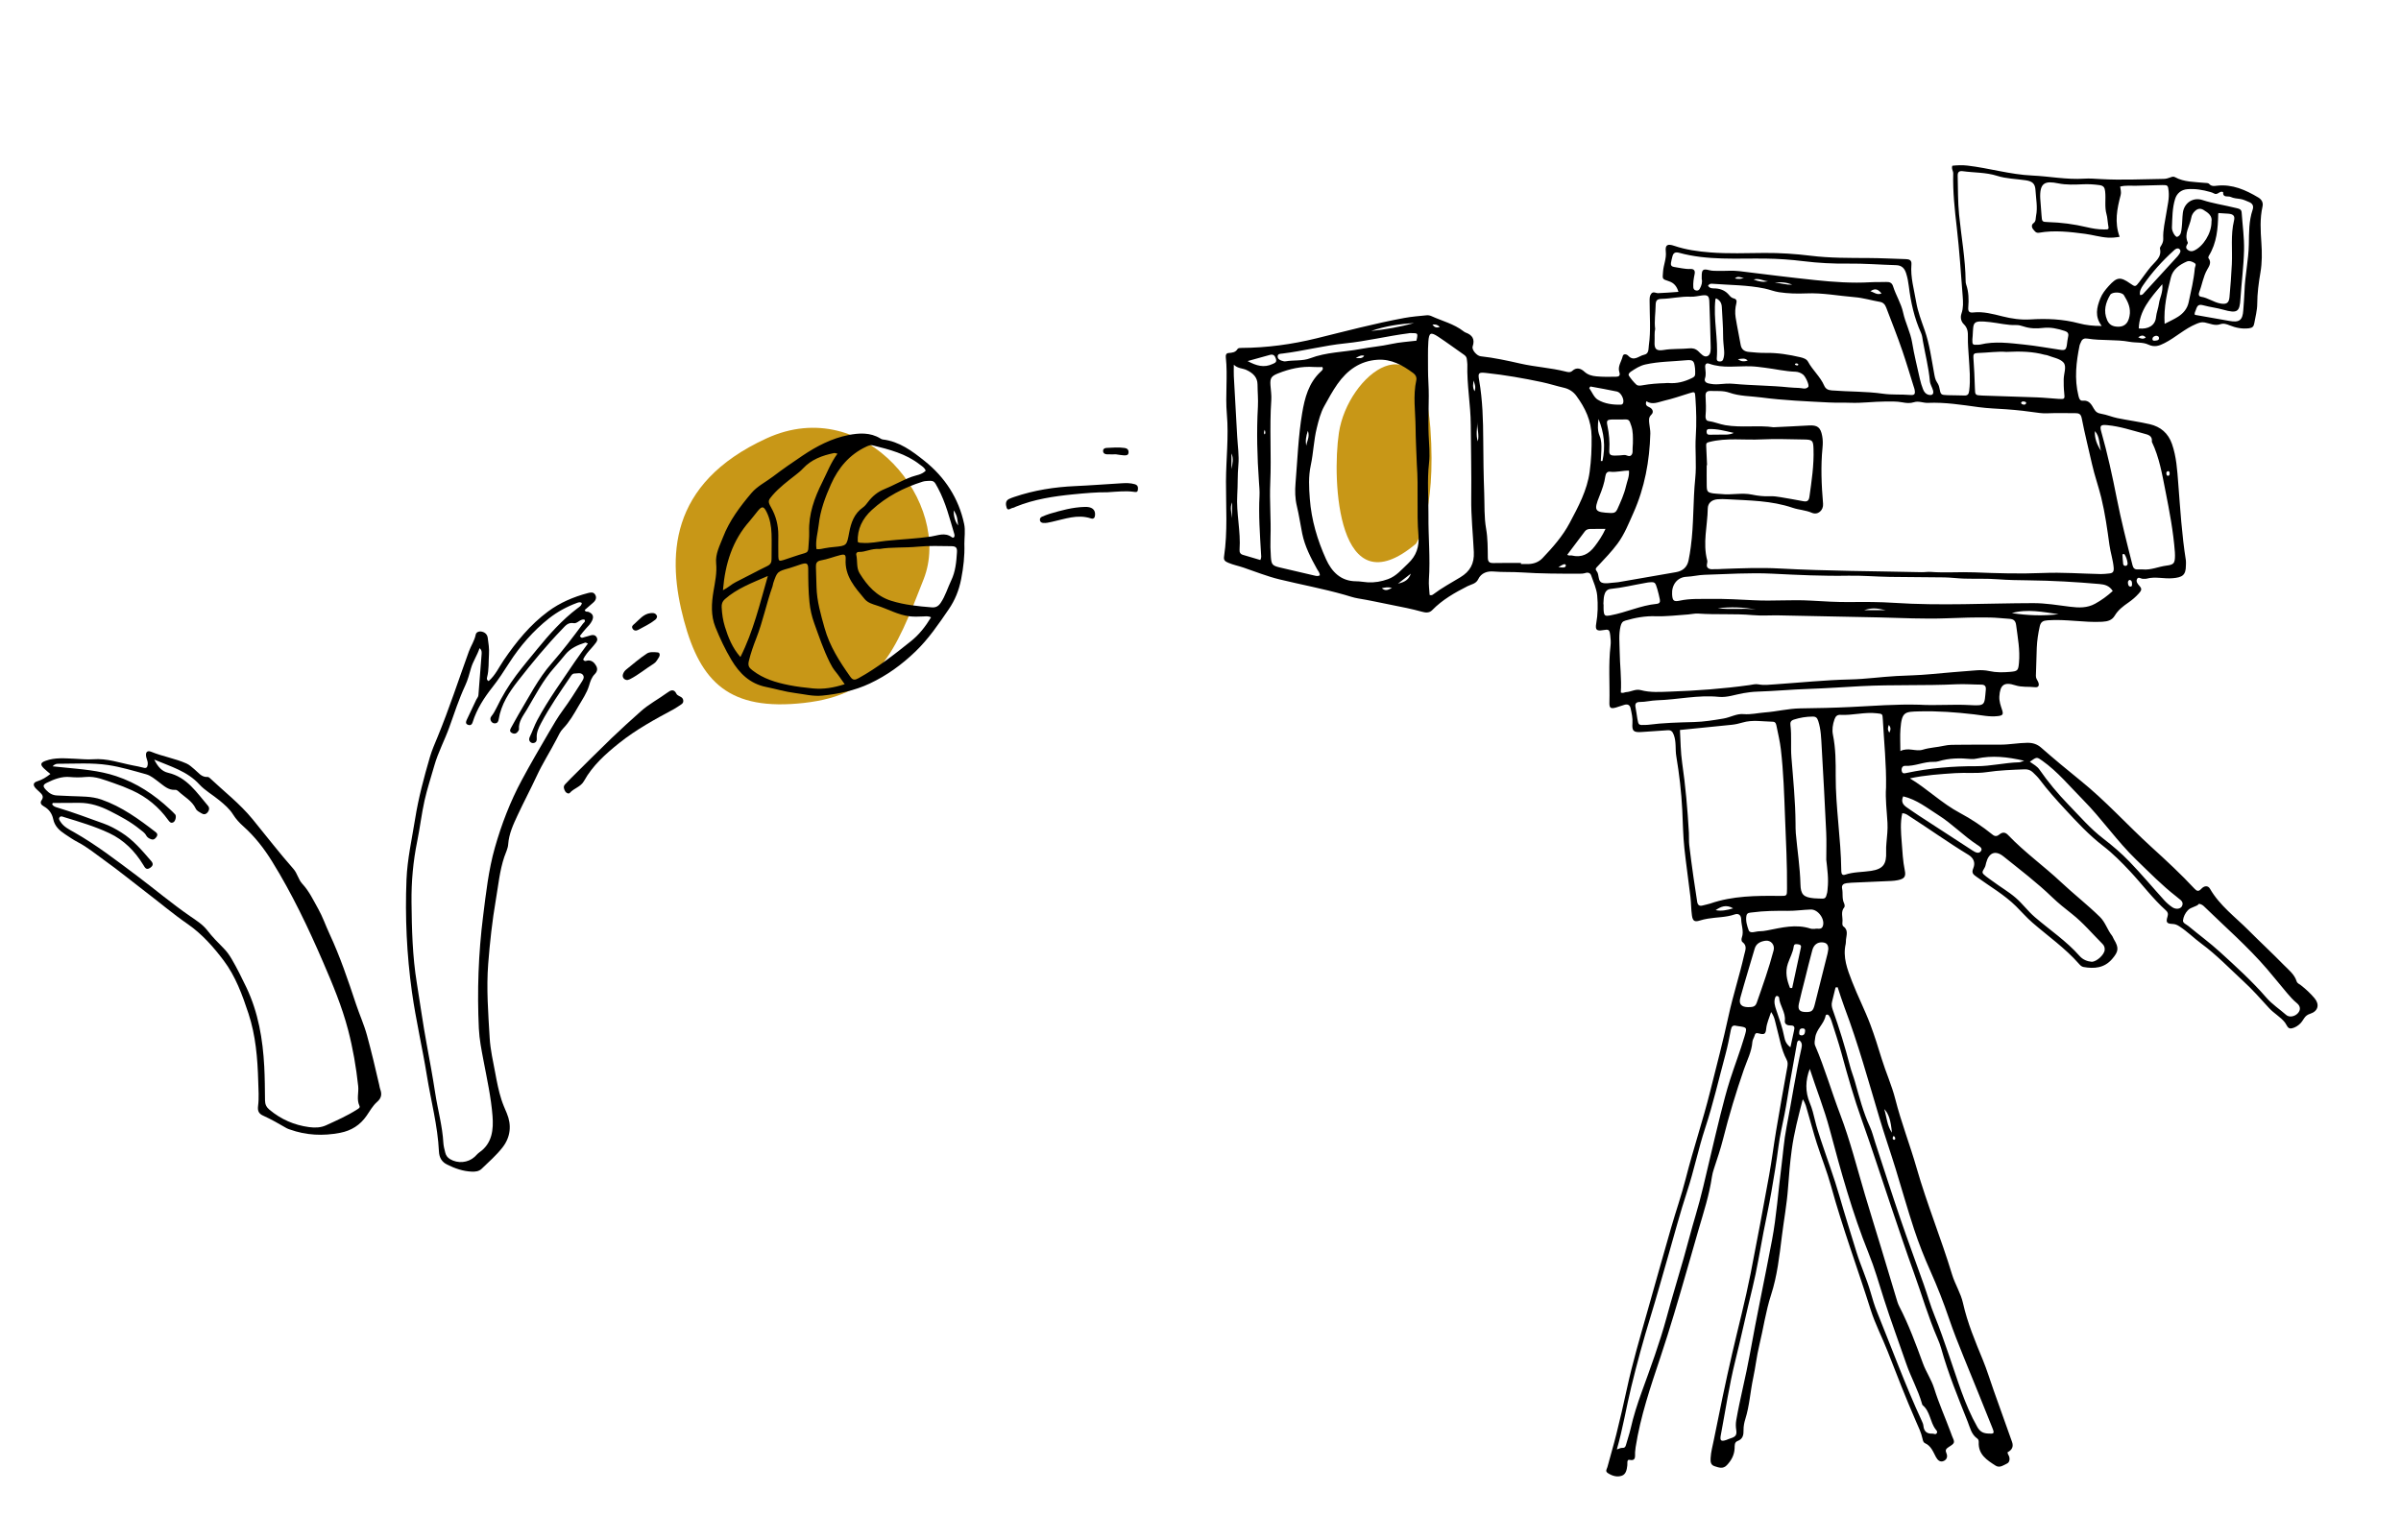 <?xml version="1.0" encoding="UTF-8"?>
<svg id="Ebene_1" data-name="Ebene 1" xmlns="http://www.w3.org/2000/svg" version="1.1" viewBox="0 0 2371.59 1521.41">
  <defs>
    <style>
      .cls-1 {
        fill: #c89717;
      }

      .cls-1, .cls-2 {
        stroke-width: 0px;
      }

      .cls-2 {
        fill: #000;
      }
    </style>
  </defs>
  <path class="cls-1" d="M1398.58,537.28s20.43-28.6,14.3-114.38c-7.92-110.84-81.7-53.11-90.38,4.8-7.01,46.79-1.54,174.94,76.08,109.58Z"/>
  <path class="cls-1" d="M793.98,694.55c73.53-8.17,89.87-49.02,118.47-122.55,28.6-73.53-57.19-183.83-155.23-138.89-98.04,44.94-98.04,118.47-81.7,179.74,16.34,61.28,44.94,89.87,118.47,81.7Z"/>
  <g>
    <path class="cls-2" d="M1780.7,1086.14c-4.47,17.24-8.65,33.26-10.87,49.57-1.72,12.63-2.8,25.4-3.72,38.17-1.15,15.98-4.11,31.83-6.09,47.76-2.41,19.44-4.57,38.99-10.62,57.67-5.31,16.39-7.65,33.4-11.69,50.03-2.55,10.49-3.7,21.45-5.98,32.1-2.9,13.56-3.64,27.52-7.84,40.85-1.05,3.34-1.75,6.97-1.7,10.45.08,5.05-.53,9.07-6.02,11.12-3.06,1.15-2.7,4.46-2.81,7.15-.27,6.63-3.19,11.96-7.66,16.67-3.83,4.04-7.97,2.34-12.14,1-4.07-1.3-4.06-4.7-3.9-8.04.29-5.97,1.94-11.75,3.09-17.55,5.71-28.61,11.61-57.2,18.18-85.63,6.07-26.3,12.97-52.42,18.19-78.9,6.38-32.35,12.42-64.77,18.31-97.21,2.68-14.75,4.5-29.66,6.99-44.45,3.48-20.69,7.17-41.35,10.9-62,.5-2.76.87-5.18-.56-7.86-5.48-10.22-7.03-21.68-10.07-32.67-1.26-4.56-1.68-9.5-5.27-14.44-2,6.19-4.3,10.97-4.85,16.45-.55,5.39-1.82,6.19-7.44,4.65-2.6-.71-3.39-.03-4.03,2.23-.59,2.09-2.03,4.06-2.18,6.14-.7,9.74-5.24,18.22-8.35,27.19-7.83,22.63-14.75,45.53-20.59,68.76-2.51,10-5.88,19.79-9.09,29.6-.85,2.61-1.56,5.16-1.95,7.89-2.61,17.82-8.17,34.91-13.2,52.13-3.9,13.34-7.69,26.71-11.52,40.07-8.28,28.8-16.66,57.55-26.16,86.01-9.73,29.15-19.7,58.35-24.47,88.91-.25,1.61-.41,3.24-.53,4.87-.29,3.79,1.42,9.02-5.81,7.57-1.32-.27-1.71,1.07-1.8,2.18-.09,1.08.05,2.19-.07,3.27-.45,4.13-1.28,8.78-5.38,10.22-4.7,1.66-9.67.21-13.98-2.68-2.75-1.85-.77-3.99-.29-5.84,2.85-10.81,6.1-21.51,8.79-32.36,3.67-14.82,7.16-29.69,10.37-44.62,5.56-25.87,13.07-51.22,20.27-76.66,7.78-27.5,15.48-55.02,23.39-82.49,4.75-16.5,10.45-32.74,14.67-49.37,7.31-28.8,16.85-56.94,24.03-85.78,6.19-24.85,12.75-49.58,18.17-74.64,4.37-20.19,10.86-39.93,15.41-60.12.98-4.36,3.36-8.9-1.64-12.66-1.31-.99-1.15-3.19-.63-4.67,2.11-6-.54-11.79-.67-17.68-.1-4.44-2.69-6.33-6.52-4.99-8.64,3.01-17.7,2.65-26.51,4.17-2.69.46-5.28,1.03-7.91,1.86-5.06,1.6-6.94.49-7.72-4.94-.87-6.07-.76-12.27-1.49-18.37-1.89-15.96-4.23-31.87-5.96-47.84-1.38-12.74-1.48-25.59-2.13-38.38-.91-17.76-2.95-35.32-5.88-52.8-1.17-6.97.14-14.1-2.45-21.05-1.33-3.57-2.73-4.89-6.2-4.65-8.42.59-16.85,1.1-25.27,1.72-8.26.61-10.01-.79-9.41-8.77.38-5.04-.78-9.75-1.79-14.55-.72-3.41-2.92-4.43-6.07-3.53-2.88.81-5.67,1.92-8.55,2.72-5.11,1.42-6.48.37-6.34-4.82.51-18.81-1.12-37.66,1.14-56.45.39-3.21.11-6.57-.29-9.8-.77-6.16-1.3-6.43-7.42-5.39-5.92,1.01-7.56-.33-6.47-6.49,1.64-9.23,1.84-18.57.99-27.72-.63-6.81-3.71-13.43-6.02-20.02-.79-2.26-3.07-3.07-5.48-2.29-2.12.68-4.27.75-6.46.75-18.95-.02-37.89-.04-56.82-1.3-9.23-.61-18.5-.1-27.78-.9-5.8-.5-12.04,1.33-15.01,7.69-2.1,4.5-6.96,5.02-10.52,6.83-12.69,6.46-24.91,13.39-34.93,23.7-2.93,3.01-6.72,2.46-10,1.55-10-2.77-20.14-4.76-30.3-6.77-10.93-2.15-21.81-4.62-32.8-6.39-4.63-.75-8.93-2.32-13.36-3.58-21.23-6.02-42.93-10.05-64.35-15.24-12.25-2.97-23.83-7.68-35.67-11.69-4.87-1.65-9.93-2.63-14.75-4.66-3.46-1.45-4.86-2.65-4.32-6.28,3.66-24.67,1.81-49.54,1.9-74.29.09-22.09,2.81-44.19.87-66.2-1.66-18.84,1-37.66-1.04-56.42-.26-2.41.49-3.9,2.69-4.11,3.47-.32,6.76-.44,8.88-3.94.64-1.05,2.36-1.09,3.79-1.1,25.15-.12,49.84-3.48,74.28-9.49,28.84-7.09,57.56-14.73,86.79-20.12,7.21-1.33,14.57-1.9,21.88-2.63,1.56-.16,3.34.16,4.77.81,10.63,4.86,22.24,7.63,31.69,14.98.64.5,1.35.98,2.1,1.26,6.64,2.43,9.37,6.51,6.94,13.78-1.08,3.22,4.11,9.24,7.85,9.65,13.31,1.44,26.37,4.3,39.38,7.25,14.65,3.33,29.71,4.14,44.29,7.79,2.29.57,4.82,1.37,7-.66,4.17-3.88,8.58-2.19,11.76.77,3.54,3.3,7.66,4.28,11.85,4.69,6.49.63,13.06.49,19.6.39,2.82-.04,4.32-1.08,3.14-4.7-1.81-5.6,2.2-10.44,3.38-15.66.57-2.53,3.76-2.14,5.42-.38,5.68,6.05,10.56.07,15.66-.96,5.01-1.02,4.2-5.66,4.72-9.32,2.09-14.64.71-29.34.74-44.01,0-2.53.02-4.97,1.62-7.01,2.01-2.57,4.49-.47,6.78-.54,6.5-.2,12.99-.8,20.09-1.28-1.56-5.34-4.35-8.85-9.33-10.45-7.29-2.34-6.33-2.26-5.89-9.42.41-6.76,3.52-12.91,2.72-19.98-.77-6.74,1.84-7.85,8.48-5.59,11.42,3.88,23.29,5.51,35.24,6.45,17.91,1.41,35.84.68,53.78.54,15.24-.11,30.5.9,45.65,2.76,19,2.34,38.06,2.16,57.14,2.26,12.26.06,24.52.73,36.79,1.08,3.44.1,5.91.98,5.55,5.17-1.08,12.7,2.59,24.85,4.68,37.15,1.64,9.67,5.23,18.86,8.46,28.12,4.78,13.67,6.62,27.99,9.23,42.15.59,3.2,1.04,6.46,2.96,9.25,1.1,1.59,1.87,3.3,2.24,5.22,1.37,7.05,1.39,7.12,8.23,7.38,5.45.21,10.92.09,16.38.32,3.56.15,4.47-1.44,4.89-4.81,1.35-10.92.3-21.8-.37-32.65-.42-6.8-1.09-13.59-.93-20.41.11-4.7-.19-8.88-4.08-12.63-2.57-2.48-3.65-6.49-2.24-10.53,1.93-5.55,1.62-11.36,1.18-17.05-1.75-22.55-3.2-45.14-5.8-67.59-2.07-17.9-4.05-35.75-3.55-53.78.07-2.49-2.04-4.55-.85-7.6,4.85-.49,9.72-.73,14.95-.12,21.4,2.49,42.26,8.84,63.77,9.81,17.16.77,34.15,4.23,51.41,3.1,5.45-.36,10.89.11,16.35.42,20.73,1.18,41.46.08,62.19-.18,2.23-.03,4.31-.57,6.36-1.37,1.54-.6,3.23-1.25,4.75-.41,9.17,5.08,19.39,4.66,29.32,5.7,1.63.17,3.51-.12,4.65,1.15,2.22,2.48,4.93,1.96,7.61,1.66,15.2-1.68,28.28,4.16,40.82,11.64,3.12,1.86,5.11,4.81,4.17,8.96-2.7,11.85-1.94,23.87-1.13,35.8.67,9.86.74,19.62-.92,29.33-1.75,10.24-3.13,20.53-3.16,30.9-.02,6.67-1.85,12.89-2.93,19.32-.55,3.26-1.89,4.51-5.22,4.92-6.72.83-13-.45-19.12-2.91-3.09-1.24-5.93-2.25-9.42-1.05-5.2,1.79-10.21-.85-15.21-1.79-3.27-.61-5.46.27-8.35,1.46-11.46,4.72-20.44,13.42-31.35,18.94-5.15,2.61-9.73,4.43-16.1,1.42-5.36-2.54-12.28-1.59-18.41-2.72-13.74-2.54-27.78-.89-41.52-3.15-3.06-.5-5.38.28-6.48,3.46-.35,1.02-1.09,1.95-1.3,2.98-3.4,16.6-5.35,33.23-1.19,50.02.61,2.47,1.29,5.23,4.44,4.88,6.2-.7,8.61,4.14,10.81,7.96,1.92,3.34,3.83,4.43,7.42,5.02,5.33.87,10.42,3.14,15.73,4.23,10.64,2.18,21.45,3.58,32.02,6.02,10.66,2.46,18.23,8.8,21.98,19.55,4.37,12.54,5.15,25.59,6.16,38.59,1.99,25.53,3.53,51.1,7.56,76.43.25,1.59.03,3.25.03,4.88-.01,9.85-3.52,11.91-13.23,12.74-8.6.73-17.15-1.92-25.63.44-1.02.28-2.18.01-3.26.14-2.07.25-4.66-2.39-6.03-.03-1.55,2.67.56,5.2,2.41,7.22,2.69,2.92,1.69,4.51-.84,7.34-3.13,3.5-6.49,6.33-10.29,8.97-5.12,3.56-10.1,7.29-13.43,12.91-2.66,4.47-6.83,5.73-12.39,6.03-18,.95-35.81-2.79-53.8-1.46-4.5.33-6.83,1.36-7.88,6.02-1.57,6.95-2.62,13.94-2.93,21.03-.41,9.26-.44,18.53-.87,27.78-.12,2.48,1.33,4,2.19,5.95,1.56,3.55.43,5.72-3.13,5.32-6.45-.74-12.92.23-19.43-1.89-11.05-3.61-14.99-.34-15.71,10.89-.31,4.84,1.27,9.06,2.7,13.47,1.51,4.65.47,5.54-4.31,6.1-7.96.93-15.73-.84-23.47-1.75-17.9-2.09-35.79-3.39-53.78-2.93-14.6.37-17.52.2-18.85,17.59-.51,6.73-.08,13.53-.08,21.6,8.09-4.01,15.02.89,22.31-1.37,6.69-2.08,13.94-2.28,20.82-3.85,4.9-1.12,9.77-.94,14.66-.98,13.63-.13,27.26-.17,40.89-.11,8.99.04,17.83-1.76,26.86-1.83,5.46-.04,9.76,1.49,13.41,4.68,12.72,11.14,25.71,21.96,38.88,32.57,25.11,20.23,46.64,44.34,70.44,65.99,14.52,13.21,28.89,26.52,42.26,40.9,2.27,2.44,4,3.1,6.65.21,3.06-3.33,6.72-3.49,8.64-.15,9.62,16.7,25.04,27.93,38.26,41.22,11.34,11.4,23.16,22.32,34.39,33.83,4.85,4.97,10.72,9.33,12.96,16.43.65,2.06,2.66,2.65,4.12,3.8,4.95,3.89,9.56,8.11,13.6,12.95,5.2,6.23,3.44,12.83-4.38,15.31-2.54.8-4.34,2.09-5.77,4.19-1.23,1.8-2.35,3.74-3.85,5.28-2.31,2.36-5.25,4.16-8.38,4.9-4.3,1.02-4.98-3.29-6.89-5.72-4.43-5.64-10.9-9-15.7-14.3-8.24-9.09-16.44-18.29-25.44-26.58-13.6-12.53-26.39-25.99-41.37-37.02-7.46-5.49-14-12.15-21.86-17.19-2.17-1.39-4.05-2.22-6.65-2.32-5.64-.22-6.76-1.54-5.03-7.1.91-2.92.44-4.5-1.58-6.31-13.02-11.68-23.41-25.78-35.31-38.5-8.42-9.01-17.05-17.73-26.76-25.21-13.93-10.73-25.75-23.51-37.61-36.32-8.7-9.41-17.27-18.92-24.96-29.2-1.95-2.6-4.37-4.88-6.73-7.15-2.24-2.17-4.92-3.11-8.18-2.98-12.52.5-24.97.89-37.45,2.78-10.15,1.53-20.68.3-31,.98-14.88.99-29.81,1.93-44.87,5.17,17.43,10.47,31.58,24.66,49.16,34.01,11.55,6.14,22.42,13.46,32.62,21.69,2.38,1.92,4.5,1.54,6.61-.23,3.05-2.56,5.82-2.41,8.59.49,16.22,17.01,35.41,30.68,52.45,46.69,12.52,11.76,26.08,22.29,38.33,34.31,5.39,5.29,7.28,12.66,11.84,18.39.82,1.03,1.18,2.42,1.87,3.57,5.19,8.56,4.76,12.1-1.73,19.61-7.71,8.92-17.53,9.72-28.17,7.87-2.03-.35-3.4-1.85-4.61-3.22-13.58-15.47-30.45-27.23-45.87-40.6-5.8-5.03-10.77-10.81-16.18-16.16-11.56-11.43-25.58-19.44-38.59-28.84-3.46-2.5-5.78-3.76-3.67-8.79,2.32-5.55.22-10.18-4.83-13.25-19.82-12.03-38.65-25.57-58.16-38.08-2.03-1.3-3.91-2.99-7.18-2.96-2.07,9.29-1.31,18.76-.57,28.1.75,9.49,1.13,19.03,3.09,28.43,1.29,6.16-.57,8.26-6.89,9.56-2.13.44-4.32.68-6.49.78-13.06.61-26.13,1.14-39.19,1.73-1.63.07-3.27.23-4.89.45-3.12.42-5.2,1.85-4.47,5.39.99,4.79-.32,9.86,1.95,14.51.55,1.12.85,3.17.22,3.91-3.93,4.62-1.24,9.92-1.85,14.85-.16,1.28-.07,3.32.7,3.85,5.3,3.65,3.33,8.6,2.8,13.34-.15,1.35.04,2.77-.26,4.08-3.07,13.27,1.58,25.12,6.23,37.16,5.6,14.5,12.75,28.33,18.19,42.87,4.1,10.95,7.6,22.13,11.02,33.31,4.15,13.54,10.06,26.46,13.56,40.23,5.84,22.99,14.49,45.14,21.01,67.88,10.22,35.66,24.33,69.95,35.07,105.4,2.92,9.64,8.57,18.29,10.78,28.22,4.36,19.52,12.1,37.84,19.66,56.25,4.04,9.82,7.11,20.04,10.67,30.06,6.02,16.95,12.09,33.89,18.12,50.83q2.39,6.71-4.53,10.24c.23.76.31,1.64.74,2.28,2.15,3.28,1.53,7.5-1.03,8.7-3.3,1.55-7.31,4.8-11.38,2.21-8.56-5.46-17.31-11-16.73-23.15.07-1.45-.26-2.86-1.42-3.66-5.85-4.04-7.16-10.83-9.49-16.68-9.46-23.81-19.24-47.52-26.14-72.27-.95-3.4-2.23-6.73-3.64-9.97-9.16-21.04-15.45-43.12-23.26-64.64-7.99-22.02-15.33-44.27-22.86-66.45-9.54-28.13-18.54-56.44-28.56-84.41-7.82-21.83-14.13-44.13-20.24-66.49-2.95-10.78-6.53-21.38-9.92-32.04-.57-1.78-1.39-3.58-2.5-5.07-.94-1.26-2.93-1.23-3.24.36-1.57,8.09-9.25,13.2-10.25,21.62-.32,2.71-1.18,5.19,0,7.93,9.46,22.09,16.07,45.22,24.61,67.64,9.91,26.03,16.67,53.02,24.56,79.66,5.11,17.24,10.5,34.4,15.71,51.61,5.05,16.67,10.01,33.36,15.05,50.02.87,2.87,1.66,5.83,3.02,8.46,9.44,18.21,16.47,37.39,23.51,56.59,3.09,8.44,8.36,15.94,11.06,24.61,4.61,14.84,11.01,29.01,16.38,43.57.38,1.02.68,2.08,1.12,3.07,3.1,7.01,3.26,7.25-3.33,11.4-2.71,1.71-3.31,3.23-2.12,5.88,1.48,3.3.54,6.24-2.46,7.68-3.76,1.8-6.31-.92-7.91-3.9-2.81-5.25-4.77-11.01-10.91-13.68-1.41-.61-1.92-2.54-2.27-4.2-1.29-6.19-4.1-11.85-6.6-17.57-9.95-22.74-18.86-45.9-27.91-69.01-5.37-13.71-12.23-26.78-16.69-40.89-12.88-40.8-27.78-80.94-39.15-122.24-3.97-14.42-9.62-28.38-14.18-42.65-3.31-10.37-6.01-20.94-9.15-31.38-1.08-3.61-1.69-7.43-4.63-11.81ZM1751.86,422.14c12.37-.61,23.54-1.08,34.7-1.75,8.68-.52,11.72,1.82,13.31,10.4.71,3.82.71,7.63.33,11.42-1.86,18.53-1.03,37.02.53,55.51.55,6.48-5.11,11.54-11.1,8.94-6.17-2.68-12.75-2.83-18.91-4.93-20.94-7.16-42.81-7.21-64.52-8.44-3.26-.18-6.57-.28-9.81.02-5.7.53-9.47,3.76-9.55,9.23-.27,17.04-5.13,34.04-.55,51.15.66,2.46-1.74,5.68.93,7.67,2.52,1.87,5.81.73,8.76.97,1.62.13,3.27-.12,4.91-.18,19.07-.67,38.09-1.47,57.24-.43,46.6,2.53,93.29,2.58,139.94,3.64,2.99.07,6.02-.51,8.99-.28,14.34,1.09,28.69-.15,43.07.44,22.54.92,45.12,1.59,67.76.63,19.01-.81,38.12.68,57.18,1.06,2.71.06,5.44-.32,8.15-.57,3.48-.32,4.92-1.45,4.57-5.72-.63-7.67-3.15-14.88-4.19-22.45-2.15-15.65-4.32-31.32-8.08-46.74-2.71-11.13-6.62-21.89-9.12-33.06-3.37-15.12-7.23-30.15-10.16-45.35-.89-4.6-3.09-5.07-6.58-5.09-6.54-.03-13.09-.07-19.63-.08-5.18-.01-10.44.62-15.51-.12-11.02-1.6-22.05-2.9-33.16-3.66-8.95-.61-17.95-.88-26.82-2.07-16.7-2.25-33.35-4.99-50.28-4.24-4.63.2-9.05-2.16-13.75-.63-3.72,1.21-7.59.85-11.36.13-5.68-1.09-11.39-.85-17.13-.83-11.45.05-22.83,1.69-34.3,1.25-7.07-.27-14.17.06-21.24-.31-22.31-1.15-44.63-2.04-66.81-4.96-10.52-1.39-21.28-1.13-31.46-4.72-6.09-2.15-12.39-1.5-18.65-1.69-3.48-.11-5.04,1.36-4.89,4.85.28,6.52.66,13.03,0,19.57-.21,2.08.22,4.95,2.83,5.29,5.71.74,10.94,3.13,16.62,4.09,16.27,2.73,32.71-.16,47.76,2.06ZM1600.98,684.24c2.3.98,3.72-.31,5.28-.39,4.85-.26,9.26-3.36,14.39-1.98,9.61,2.6,19.52,1.8,29.21,1.47,26.13-.89,52.21-2.82,78.14-6.42,2.95-.41,5.9-1.34,8.91-.74,5.45,1.08,10.88.35,16.31-.02,24.74-1.68,49.46-4.29,74.22-4.83,15.32-.33,30.39-2.53,45.62-3.37,11.14-.61,22.33-.73,33.46-1.81,15.18-1.48,30.39-2.62,45.59-3.84,4.35-.35,8.65-.19,13,.77,6.69,1.47,13.56,1.35,20.35.76,7.47-.64,8.07-1.26,8.78-8.89,1.19-12.61-1.21-24.97-2.81-37.4-.61-4.73-2.93-5.89-6.89-6.14-6.25-.39-12.49-1.15-18.75-1.27-14.42-.28-28.83.22-43.25.77-22.07.83-44.15-.35-66.22-.87-32.96-.76-65.92-1.39-98.89-2.01-8.72-.16-17.51.5-26.17-.27-17.96-1.6-35.98-.25-53.94-1.53-3.22-.23-6.5.66-9.77.88-10.79.73-21.56,2.11-32.4,1.76-10.2-.33-20.04,1.46-29.75,4.32-2.81.83-3.89,2.34-4.68,5.56-2,8.15-.99,16.18-.9,24.3.15,13.83,2.03,27.57,1.15,41.18ZM2093.67,233.99c-4.07.69-7.7,1.02-11.51.8-7.67-.44-15.01-2.74-22.56-3.73-15.12-1.99-30.27-3.78-45.5-1.12-3.16.55-4.43-1.71-5.91-3.5-1.54-1.86-1.67-4.44.28-5.84,2.78-1.99,2.11-4.71,2.64-7.29,1.74-8.48-.08-16.88-.54-25.28-.36-6.58-3-8.9-9.7-9.9-9.43-1.41-19.1-1.48-28.24-4.39-11.1-3.53-22.65-3.03-33.96-4.59-3.88-.53-5.05,1.32-4.96,4.52.34,12.8.13,25.66,1.38,38.38,2.17,21.91,6.23,43.63,6.48,65.74.01,1.07.14,2.2.49,3.2,2.54,7.37,2.74,15,2.11,22.59-.35,4.17,1.01,5.6,4.86,5.16,9.99-1.13,19.39,1.47,28.96,3.87,8.94,2.24,18.03,3.59,27.51,3,16.08-1.01,32.15-.36,47.92,3.85,6.94,1.85,14.09,2.65,22.54,2.62-7.08-9.45-4.91-18.27-1.39-27.16,1.85-4.66,4.85-8.46,8.15-12.13,8.22-9.15,11.61-9.61,21.43-2.67,4.91,3.46,5.21,3.43,9-1.58,3.79-5,7.34-10.19,11.34-15,4.41-5.31,10.98-9.35,9.02-17.93-.24-1.04.94-2.47,1.6-3.63,1.11-1.95,1.75-4,1.64-6.24-.41-8.55,1.79-16.76,3.04-25.11,1.09-7.25,3.1-14.42,2.28-21.89-.61-5.56-.84-5.97-6.3-5.88-8.45.15-16.91.41-25.36.65-5.35.16-10.78-.57-16.21.85.39,3.13,1.24,5.55.48,8.42-3.55,13.42-6.3,26.95-1,41.23ZM1399.48,458.82c-.44-12.24-1.14-24.48-1.25-36.72-.14-15.48-2.66-31.01.73-46.45.65-2.94-.9-5.43-3.14-7.08-10.45-7.75-21.54-13.98-35.2-13.1-17.39,1.11-29.99,10.39-39.62,24.08-4.84,6.88-8.87,14.35-12.95,21.72-3.71,6.69-5.53,14.09-7.37,21.49-3.03,12.18-3.34,24.76-5.97,36.96-2.39,11.08-1.77,22.11-.93,33.22,1.58,20.87,7.48,40.69,16.02,59.58,5.61,12.4,14.54,21.8,29.85,21.83,3.79,0,7.56.82,11.36,1.03,6.87.38,13.49-.79,19.98-3.14,8.3-3,13.52-9.59,19.7-15.33,8.44-7.83,11.29-16.89,10.39-27.88-1.93-23.36.15-46.83-1.6-70.2ZM1502.38,556.24c0,.36,0,.71,0,1.07,2.45,0,4.91.06,7.36-.01,5.38-.15,10.27-2.02,13.9-5.85,10.09-10.64,19.75-21.5,26.78-34.72,8.59-16.17,17.24-32.09,19.77-50.59,1.58-11.55,2.05-22.99,1.92-34.71-.18-15.81-6.37-28.45-15.12-40.38-2.75-3.75-6.96-6.72-12.04-7.88-7.42-1.7-14.69-4.08-22.13-5.65-18.11-3.82-36.34-7.03-54.76-8.99-7.71-.82-8.32-.17-7.02,7.26,3.43,19.68,3.94,39.53,4.04,59.43.09,17.41.31,34.82.96,52.22.44,11.66-.18,23.33,1.87,35,1.64,9.32,1.56,19,1.69,28.52.06,4.51,1.81,5.46,5.83,5.37,8.97-.22,17.96-.07,26.94-.07ZM1659.37,721.27c.62,11.37.67,21.99,2.19,32.49,3.32,22.92,5.34,45.97,6.65,69.08.23,4.07-.11,8.18.36,12.21,1.22,10.55,2.68,21.08,4.15,31.6,1.13,8.1,2.43,16.17,3.65,24.25.51,3.37,2.25,4.74,5.69,3.7,2.35-.71,4.82-1.01,7.13-1.81,22.35-7.74,45.55-7.84,68.76-7.58,7.3.08,7.09.03,7.17-6.97.25-23.45-1.05-46.85-1.93-70.25-.85-22.61-1.53-45.26-4.17-67.76-.89-7.56-2.66-15.02-4.19-22.49-.42-2.04-.75-4.57-3.71-4.63-10.03-.17-20.1-2.16-30.07.83-3.38,1.01-6.88,1.8-10.38,2.17-17,1.8-34.02,3.43-51.3,5.15ZM1687.09,282.28c1.86,3.12,4.82,2.56,7.39,2.71,5.46.31,10.03,2.39,13.47,6.6,1.27,1.55,2.62,2.82,4.53,3.25,2.94.67,3.16,2.64,2.57,4.98-1.15,4.56-1.4,9.24-.68,13.8,1.44,9.11,3.41,18.13,5,27.21.8,4.56,3.82,6.48,7.9,6.88,5.69.56,11.42,1.09,17.12.99,11.54-.19,22.77,1.69,33.94,4.28,2.97.69,6.12,1.72,7.58,4.42,4.52,8.4,12.05,14.73,15.9,23.53,1.48,3.39,3.79,4.51,7.53,4.82,16.83,1.37,33.8.85,50.54,3.26,8.96,1.29,17.94.47,26.89,1.24,4.46.38,5.23-.9,4.35-5.42-.21-1.06-.63-2.09-.95-3.13-3.65-11.68-7.12-23.39-11.08-34.99-4.93-14.44-10.58-28.55-15.98-42.78-1.21-3.2-3.02-5.11-6.24-5.67-8.3-1.43-16.57-3.97-24.79-4.63-15.99-1.29-31.87-4.44-48-3.74-9,.39-17.88.16-26.84-1.18-4.93-.74-9.41-2.63-14.18-3.63-17.13-3.57-34.6-3.38-51.93-4.73-1.34-.11-2.73.05-4.03,1.94ZM2086.87,583.96c-3.32-5.33-8-6.46-12.99-6.9-23.37-2.07-46.77-3.39-70.24-3.66-10.04-.11-20.08-.26-30.14-1.03-11.06-.85-22.22-.34-33.33-.66-6.52-.19-13.02-1.1-19.54-1.21-18-.29-36.01-.19-54.02-.5-13.63-.23-27.27-1.42-40.88-1.17-25.1.46-50.15-.75-75.17-2-22.41-1.12-44.67.46-66.99,1.11-5.91.17-11.67,1.69-17.68,1.95-9.31.4-14.86,8.15-14.27,17.46.38,6.07,1.55,7.46,7.61,6.13,10.02-2.2,20.09-1.57,30.16-1.72,14.46-.21,28.89.62,43.32,1.35,18.54.94,37.09-.74,55.64.33,13.06.75,26.15,1.57,39.21,1.43,14.48-.16,28.97-.17,43.37.78,45.82,3.03,91.62.37,137.43.29,12.25-.02,24.33,2.05,36.43,3.56,8.6,1.07,16.74,1.36,24.62-2.96,6.26-3.43,11.94-7.57,17.47-12.59ZM1626.21,396.48c-1.27,3.64.31,4.72,2.97,5.9,3.15,1.39,4.63,4.77,2,7.26-3.02,2.86-2.38,5.78-2.09,8.95.29,3.25,1.1,6.5,1.02,9.74-.73,27.18-5.59,53.54-16.71,78.47-4.63,10.38-8.87,21.12-15.64,30.3-5.77,7.82-12.62,14.85-19.26,21.99-1.63,1.75-3.38,2.8-1.39,5.23,2.8,3.43.85,9.81,5.26,11.41,3.75,1.36,8.49.02,12.79-.16,1.09-.05,2.18-.14,3.26-.33,19.05-3.29,38.1-6.59,57.15-9.92,6.53-1.14,10.84-4.86,12.26-11.4.98-4.52,1.64-9.11,2.27-13.7,3.04-22.43,2.09-45.13,4.38-67.62,1.42-13.89-.36-27.82.54-41.71.81-12.52.51-25.02-.36-37.52-.46-6.63-.33-6.59-6.31-4.73-8.04,2.49-16.02,5.31-24.21,7.17-5.84,1.33-11.79,4.59-17.9.66ZM1412.11,587.85c1.62.52,2.59.15,3.49-.54,8.48-6.46,17.88-11.47,26.95-16.99,9.4-5.71,13.76-13.28,13.22-24.87-.82-17.68-2.78-35.3-2.56-53.06.3-24.24-.31-48.5-.46-72.75-.12-19.91-3.97-39.6-3.37-59.55.05-1.62-.41-3.25-.49-4.88-.1-2.1-1.11-3.51-2.8-4.68-8.47-5.9-16.78-12.05-25.39-17.76-7.51-4.98-9.21-4.08-9.83,4.66-.33,4.62-.41,9.27-.38,13.91.04,8.99-.08,18,.44,26.97,1,17.17-.58,34.32.21,51.48.43,9.25,1.44,18.65.38,27.77-2,17.18-.39,34.3-.56,51.43-.22,21.22,1.92,42.43.44,63.69-.35,5.09.45,10.25.71,15.18ZM1862.94,777.92c.41-22.41-2-44.69-3.18-67.02-.31-5.83-.43-5.49-5.98-6.14-12.06-1.41-23.85,2.22-35.86,1.56-2.93-.16-4.71,1.07-5.87,4.34-1.8,5.08-2.58,10.34-1.58,15.26,2.75,13.49,2.8,27.18,2.74,40.69-.12,31.17,5.17,61.95,5.5,93.04,0,.55.04,1.09.07,1.64.13,2.31,1.18,3.83,3.62,2.99,8.39-2.89,17.22-2.47,25.8-3.81,11.95-1.86,15.29-6.71,14.83-18.9-.11-2.98.06-5.99.33-8.97.6-6.52,1.36-13.01,1-19.58-.64-11.69-2.24-23.35-1.42-35.1ZM1895.65,696.29c16.55.98,33.12-.55,49.73.36,15.91.86,14.66.31,16.11-15.21.32-3.41-1.02-4.99-4.58-5-8.15-.03-16.33-.74-24.45-.34-31.31,1.52-62.66.22-93.99,1.85-17.37.9-34.76,2.18-52.18,2.75-16.83.55-33.67,2.15-50.55,2.68-4.61.14-9.19.73-13.78,1.52-8.05,1.39-16.08,4.46-24.2,3.64-20.59-2.07-40.69,2.79-61.08,3.39-5.62.16-11.27,1.69-17.02,1.68-3.49,0-4.91,1.59-4.18,5.18.76,3.74,1.14,7.55,1.81,11.3,1.14,6.43,1.23,6.46,7.91,6.2.82-.03,1.64-.02,2.45-.12,15.14-1.97,30.38-2.35,45.62-2.74,9.81-.25,19.45-1.85,29.11-3.46,6.72-1.12,12.95-5.01,19.83-4.39,7.21.65,14.06-1.13,21.08-1.65,11.68-.86,23.1-3.84,34.89-4,16.6-.22,33.21-.56,49.79-1.36,22.54-1.09,45.05-2.93,67.65-2.27ZM2116.43,562.63c8.12.84,15.54-2.77,23.36-3.75,7.54-.95,8.5-2.33,8.56-10.04,0-1.09-.03-2.18-.11-3.27-1.52-20.41-5.36-40.52-9.32-60.52-3.25-16.42-6.05-33.14-13.42-48.5.77-6.13-3.7-7.05-8.06-8.21-11.81-3.15-23.41-7.05-35.71-8.24-6.76-.65-7.99.17-6.15,6.64,6.11,21.47,10.87,43.3,15.17,65.15,4.42,22.45,10.06,44.55,15.67,66.68.73,2.9,2.2,4.18,5.1,4.06,1.63-.07,3.27-.01,4.91-.01ZM1303.65,568.51c.04-2.66-1.63-4.24-2.67-6.11-6.21-11.18-12.12-22.5-14.7-35.17-1.84-9.04-3.13-18.2-5.29-27.15-1.83-7.56-1.94-15.2-1.32-22.7,1.9-23.04,2.69-46.2,6.53-69.06,2.56-15.24,6.37-29.83,18.18-40.95,1.19-1.12,3.16-2.45,1.78-4.72-2.77,0-5.49.17-8.19-.03-12.46-.92-24.26,1.81-35.72,6.39-6.65,2.66-7.85,4.7-7.34,11.76.35,4.87,1.15,9.79.81,14.62-1.92,27.21.22,54.46-1.02,81.68-.81,17.89.86,35.82.25,53.75-.22,6.53-.11,13.11.37,19.62.56,7.51,1.57,8.5,8.98,10.29,11.32,2.74,22.68,5.35,34.03,7.95,1.56.36,3.19.88,5.32-.16ZM1686.17,459.64c-.13,0-.25,0-.38,0,0,6.8-.11,13.6.03,20.39.12,5.73.87,6.55,6.41,7.47,2.67.44,5.43.36,8.13.66,10.04,1.14,20.14-1.59,30.15.54,5.89,1.25,11.79,1.89,17.84,1.61,3.5-.16,7.07.38,10.55.95,7.52,1.22,15.01,2.63,22.5,4,3.66.67,5.31-.49,5.87-4.49,2.19-15.65,4.58-31.25,4.03-47.14-.29-8.41-.92-9.29-9.46-9.38-13.9-.15-27.83-.82-41.69-.1-17.24.89-34.66-1.83-51.79,2.56-2.57.66-3.18,1.22-3.09,3.34.27,6.53.59,13.06.89,19.59ZM1597.03,1432.1c2.08-.47,3.6-1.66,5.56-1.51,1.91.15,2.9-.79,3.41-2.69,1.49-5.52,3.45-10.92,4.71-16.49,2.76-12.26,6.6-24.16,10.87-35.95,8.8-24.32,17.81-48.57,24.58-73.59,5.26-19.44,11.19-38.69,16.71-58.06,4.1-14.4,7.76-28.92,12.05-43.26,5.55-18.55,9.68-37.44,14.15-56.25,3.4-14.29,6.68-28.61,10.29-42.86,2.94-11.6,5.88-23.23,9.53-34.62,4.56-14.23,9.97-28.18,14.2-42.54,2.7-9.18,2.8-9.15-6.35-10.43-.54-.08-1.1-.1-1.62-.24-3.47-.96-4.79.49-5.45,3.92-1.57,8.27-3.24,16.55-5.43,24.67-6.53,24.17-12.1,48.63-19.94,72.42-6.81,20.67-11.07,42.02-17.88,62.7-6.98,21.18-12.62,42.81-18.83,64.24-5.76,19.86-11.24,39.8-17.32,59.55-7.05,22.91-13.34,46.02-19.01,69.3-4.95,20.34-8.29,41.07-14.22,61.68ZM1815.15,975.42c-.7.08-1.39.16-2.09.25-1.14,4.68-2.21,9.38-3.44,14.04-.74,2.79-.25,5.44.67,8.03,6.48,18.21,12.19,36.65,16.99,55.37,1.35,5.27,3.43,10.34,4.91,15.58,4.32,15.2,8.28,30.51,14.93,44.96,2.15,4.66,3.34,9.77,4.95,14.68,8.34,25.37,16.46,50.81,25.09,76.08,7.39,21.66,15.4,43.1,23.03,64.68,3.64,10.28,6.56,20.85,10.69,30.92,5.28,12.88,9.68,26.05,14.26,39.17,8.34,23.89,15.27,48.34,27.87,70.6,2.52,4.46,5.38,6.26,10.18,6.61,6.56.47,7.08.18,4.69-5.76-9.44-23.52-18.9-47.03-28.52-70.48-5.07-12.37-9.94-24.81-14.25-37.46-5.37-15.76-11.43-31.29-18.22-46.46-6.13-13.71-11.65-27.64-16.32-41.85-6.46-19.66-12.05-39.61-18.13-59.4-5.2-16.91-11.03-33.6-16.08-50.57-10.88-36.52-21-73.3-34.47-109.01-2.48-6.57-4.52-13.31-6.76-19.97ZM1803.9,849.33c0-8.99.35-17.99-.07-26.95-1.31-28.03-2.83-56.06-4.45-84.08-.5-8.68-.67-17.41-3.4-25.87-1.02-3.17-2.26-4.45-5.58-4.41-6.32.06-12.39,1.02-18.43,2.96-3.13,1.01-3.79,2.76-3.46,5.42,1.31,10.59.13,21.26.97,31.86,1.73,21.73,3.91,43.43,4.07,65.26.02,3.26-.01,6.54.27,9.78,1.48,16.8,4.16,33.48,4.58,50.39.25,10.22,3.1,12.88,13.37,13.87,1.63.16,3.27.14,4.9.24,6.32.4,6.7.17,8.14-5.87.31-1.3.27-2.69.43-4.03,1.08-9.54-.3-19.05-1.35-28.57ZM1680.88,275.6c0-1.37,0-2.19,0-3.01.02-6.03,1.29-7.23,7.26-5.67,3.28.86,6.48.67,9.72.73,6.81.13,13.61-.56,20.44.28,24.87,3.06,49.73,6.21,74.64,8.81,18.15,1.9,36.36,3.2,54.66,2.13,5.16-.3,10.36-.04,15.53-.27,3.43-.15,5.69.83,6.79,4.36,2.76,8.83,7.93,16.73,9.9,25.89,2.17,10.1,7.21,19.38,8.89,29.61,1.99,12.11,5.01,23.99,7.65,35.95.76,3.44,1.83,6.84,3.1,10.13.99,2.57,2.62,4.8,5.59,5.54,3.53.88,5.24-.79,4.32-4.3-.82-3.15-2.82-5.83-3.13-9.24-1.18-13.34-4.56-26.31-6.88-39.45-.47-2.68-.67-5.53-1.77-7.95-6.75-14.79-10.18-30.4-12.16-46.43-.53-4.31-1.33-8.66-2.67-12.77-1.48-4.55-4.01-7.78-9.88-7.95-15.8-.46-31.58-1.73-47.4-1.55-14.73.18-29.48-.57-44.04-2.38-12.5-1.55-24.93-2.42-37.48-2.58-28.58-.37-57.35,1.97-85.42-5.72-3.75-1.03-5.76.09-6.63,3.71-.51,2.12-1.12,4.22-1.43,6.37-.31,2.18.57,3.57,3.03,3.91,5.37.74,10.63,2.26,16.15,2.01,3.54-.16,4.94,1.6,4.19,5.13-.91,4.27-1.57,8.59-1.28,12.97.12,1.79,1.17,3,3.1,3.19,1.5.14,2.54-.45,3.3-1.81,1.79-3.2,2.72-6.53,1.9-9.64ZM1218.7,360.35c0,5.04-.15,8.24.02,11.42,1.07,19.81,2.22,39.61,3.31,59.42.52,9.47,2.02,19.04,1.16,28.38-.9,9.79-.48,19.53-1.09,29.26-1.14,18.22,3.6,36.15,2.28,54.36-.18,2.44.72,4.27,3.21,5.01,5.82,1.73,11.64,3.44,17.32,5.12,1.29-2.51.78-4.43.68-6.3-1.1-19.02-2.5-38.02-1.51-57.1.24-4.57-.22-9.2-.54-13.78-1.76-24.71-2.42-49.44-1.05-74.18.41-7.37-.34-14.67-.37-22.01-.03-7.26-4.55-11.38-10.85-14.35-3.92-1.85-8.46-1.35-12.57-5.23ZM1981.74,347.7c-8.04-.71-18.33.8-28.68,1.12-3.16.1-4.09,1.16-3.84,4.49.76,10.04,1.18,20.11,1.49,30.17.21,6.84.1,7.08,7.45,7.36,17.98.67,35.96,1.1,53.94,1.79,7.07.27,14.12,1.07,21.19,1.49,6.22.37,6.34.27,5.61-6.25-.49-4.35-.51-8.68-.48-13.04.03-5.67,3.18-12.73-.18-16.61-3.5-4.04-10.59-4.98-16.13-7.23-.74-.3-1.62-.24-2.4-.45-11.7-3.17-23.62-3.57-37.97-2.84ZM2066.01,950.31c5.13-.07,12.61-7.13,12.9-11.79.14-2.23-.43-4.13-2.18-5.88-9.99-10-19.07-20.88-30.28-29.71-6.62-5.21-13.25-10.45-19.36-16.35-15.1-14.59-31.84-27.28-48.18-40.41-7.96-6.39-14.46-3.76-17.13,6.48-.41,1.57-.57,3.16-1.45,4.63-2.99,5.02-2.98,5.1,1.47,8.73,2.11,1.72,4.45,3.15,6.62,4.79,7.38,5.56,15.44,10.12,22.51,16.21,6.86,5.91,12.11,13.25,18.98,19.15,14.82,12.74,31.24,23.65,44.27,38.48,3.16,3.6,7.55,5.27,11.83,5.65ZM1787.61,1056.1c-4.35,11.39-4.64,22.57.06,33.76,2.32,5.53,3.73,11.37,5.12,17.22,1.51,6.36,3.55,12.6,5.6,18.82,6.16,18.6,13.1,36.98,18.51,55.79,5.34,18.58,11.19,37,16.86,55.48,4.07,13.26,9.96,25.93,13.81,39.32,1.96,6.81,3.98,13.64,6.64,20.19,14.55,35.86,27.85,72.23,44.1,107.39.68,1.47,1.39,3.06,1.53,4.64.52,5.57,3.35,8.09,8.99,7.82,1.49-.07,3.15,1.36,4.29-.6.88-1.51-.45-2.66-1.18-3.61-5.61-7.28-5.29-17.74-12.88-23.94-.37-.3-.48-.97-.63-1.49-3.86-13.68-10.95-26.09-15.55-39.5-7.34-21.4-15.26-42.59-22.13-64.16-4.78-15.03-9.09-30.25-15.01-44.91-16.06-39.78-27.44-81.05-38.45-122.41-5.4-20.28-13.23-39.74-19.69-59.8ZM1777.07,1027.84c-1.21.44-1.81,1.35-2.01,2.44-2.38,13.13-4.75,26.26-7.05,39.4-1.83,10.46-3.28,21-5.36,31.4-2.14,10.66-4.62,21.23-6.01,32.05-1.94,15.06-4.43,30.06-7.05,45.03-2.3,13.13-5.13,26.17-7.69,39.26-3.6,18.43-6.43,37.05-10.93,55.25-5.88,23.8-10.93,47.79-16.87,71.58-6.06,24.26-9.71,49.13-14.37,73.74-1.04,5.49.18,6.52,5.42,4.78,1.29-.43,2.5-1.08,3.8-1.47,5.32-1.6,6.81-3.23,6.03-8.39-.5-3.28-.58-6.3,0-9.61,3.78-21.78,9.46-43.17,13.37-64.9,6.79-37.82,14.85-75.39,21.97-113.14,4.46-23.66,6.02-47.56,9.1-71.32,1.75-13.49,2.65-27.07,5.27-40.48,5.05-25.87,8.88-51.96,14.69-77.69.67-2.97.79-6-2.31-7.94ZM2172.1,892.99c-2.51,3.15-7.74,2.93-11.06,6.44-2.68,2.84-4.4,6.47-4.78,10.06-.27,2.57,3.43,3.9,5.46,5.59,10.25,8.52,21.05,16.42,30.89,25.39,15.89,14.47,31.85,28.93,45.96,45.22,5.75,6.64,13.12,11.42,19.65,17.16,3.05,2.68,8.59,1.59,11.62-1.86,2.75-3.12,2.55-6.89-1.07-9.81-3.65-2.95-6.69-6.42-9.68-9.94-6.7-7.88-13.11-15.99-19.85-23.83-19.04-22.15-41.09-41.31-61.96-61.63-1.17-1.14-2.4-2.24-5.19-2.8ZM1634.9,324.97c-.92,4.01-.36,8.35-.59,12.66-.39,7.2,1.63,9.42,9,8.17,8.4-1.43,16.85-.75,25.24-1.59,3.34-.34,6.14.27,8.91,2.8,2.61,2.39,5.85,6.73,9.51,4.66,3.16-1.79,2.83-6.8,2.74-10.61-.35-14.4-.74-28.8-1.32-43.19-.22-5.46-1.63-6.68-7.13-6-3.77.47-7.48,1.49-11.31,1.3-9.58-.47-18.94,1.91-28.48,2.12-4.97.11-6.05,1.59-6.12,6.6-.1,7.6-1.45,15.17-.46,23.09ZM2015.29,196.56c.41,5.43.84,10.87,1.24,16.3.46,6.15.44,6.41,6.54,6.58,12.84.35,25.44,2.01,37.96,4.98,5.49,1.3,11.17,2.29,16.95,2.29,5.26,0,5.2.26,4.22-5.23-.57-3.21-.54-6.57-1.45-9.67-2.18-7.5-.5-15.16-1.4-22.69-.42-3.56-1.25-5.64-5.68-6.24-5.45-.74-10.81-1.04-16.26-.8-8.16.36-16.46.71-24.39-.91-12.92-2.64-18.6-.89-17.75,15.39ZM2004.97,752.65c3.82,2.66,7.25,4.52,9.46,7.69,8.58,12.33,18.14,23.84,28.59,34.62,11.19,11.53,21.64,23.76,34.52,33.64,9.05,6.95,17.82,14.45,25.74,22.65,11.92,12.34,22.94,25.55,34.47,38.27,2.36,2.6,5.1,4.98,8.02,6.93,3.56,2.38,8.07,1.68,9.47-1.11,1.75-3.5-.45-5.58-3.02-7.44-.88-.64-1.66-1.41-2.53-2.08-14.24-11.06-26.8-23.97-39.73-36.46-19.04-18.4-33.96-40.46-52.61-59.27-13.03-13.14-24.76-27.58-40.01-38.4-5.48-3.89-5.4-3.99-12.37.96ZM2167.99,311.08c11.35,2,22.78,3.95,34.19,6.03,9.7,1.77,13.01-.74,13.62-10.56.39-6.26,1.01-12.51,1.2-18.78.48-15.56,4-30.81,4.29-46.4.21-11.41-.04-22.93,3.71-34,1.23-3.63.21-6.29-3.63-7.8-2.79-1.1-5.42-2.5-8.45-2.95-3.23-.48-6.69-.66-9.54-2.02-2.59-1.25-7.94,1.21-7.49-4.8-3.32-1.8-5.51,3.52-8.95,1.38-1.14-.71-2.49-1.11-3.8-1.49-7.36-2.15-14.85-3.35-22.55-2.76-6.14.47-10.38,4.13-12.08,9.5-2.89,9.14-2.78,18.83-3.19,28.35-.17,4.05,3.62,9.92,5.31,9.22,3.89-1.61,3.92-5.61,4.35-9,.62-4.86.5-9.82,1.12-14.68,1.27-9.94,10.13-15.78,19.48-12.64,4.94,1.66,9.97,2.77,15.02,3.89,6.12,1.36,12.3,2.47,18.36,4.03,2.16.55,4.98.88,5.21,4.25.85,12.47,2.67,24.87,2.38,37.41-.38,16.07-2.54,32.01-3.56,48.04-.81,12.72-2.84,14.69-17.26,10.62-6.31-1.78-12.75-2.48-19.02-4.17-4.9-1.32-6.22-.29-7.77,4.53-.48,1.49-1.62,2.92-.96,4.79ZM2191.44,210.52c-.17.31-.4.54-.4.78-.24,14.47-1.4,28.72-9.28,41.49-.38.62-.68,1.85-.35,2.26,3.37,4.21.59,8.11-1.24,11.31-4.03,7.01-4.99,14.95-7.89,22.26-.78,1.98-.6,4.24,1.75,4.58,6.87,1,12.46,5.5,19.23,6.69,5.86,1.03,8.37-.41,8.91-6.26,1-10.85,1.81-21.73,2.33-32.61.68-14.36-1.32-28.83,2.15-43.09,1.11-4.57-.69-6.38-5.56-6.79-3.22-.27-6.45-.42-9.63-.62ZM1948.49,332.07c-.1,1.09-.26,2.17-.28,3.26-.11,5.3.21,5.59,5.41,5.28.82-.05,1.66,0,2.44-.2,14.35-3.46,28.74-1.46,43.05.01,12.13,1.25,24.16,3.49,36.24,5.25,4.43.64,5.54-.31,6.22-5.02.38-2.69.61-5.43,1.23-8.06.72-3.01-.38-4.59-3.18-5.53-7.02-2.33-14.22-3.94-21.59-3.06-6.63.8-12.99.63-19.34-1.49-2.3-.77-4.8-1.42-7.18-1.34-8.79.32-17.25-1.98-25.87-2.92-17.96-1.97-16.26-.02-17.15,13.81ZM1767.07,382.73c3.26.2,6.52.54,9.78.57,3.12.03,6.63,1.88,9.23-1.01,1.37-1.53-2.6-10.26-5.14-12.22-2.25-1.74-4.94-2.71-7.58-2.79-10.11-.33-19.92-2.71-29.9-3.93-4.6-.56-9.16-1.24-13.82-1.4-13.81-.49-27.82,2.27-41.38-2.59-2.66-.96-4.17.33-3.97,3.29.25,3.75,1.1,7.45-.22,11.26-.85,2.45.75,4.28,3.17,4.85,3.44.82,6.9,1.19,10.51.86,4.87-.46,9.84-.85,14.68-.39,18.18,1.72,36.48,1.61,54.64,3.5ZM1792.53,917.79c2.63-.78,6.42,1.22,7.89-2.51,2.66-6.76-4.51-16.89-11.82-16.64-7.61.26-15.16,1.41-22.82,1.33-11.69-.11-23.4-.03-35.02,1.55-2.36.32-5.15.05-5.74,3.34-.9,4.97.67,9.98,2.23,14.22,1.42,3.84,6.82,1.11,10.45,1.09,2.7,0,5.44-.39,8.1-.91,14.11-2.74,28.16-6.46,42.59-1.73,1.25.41,2.7.18,4.14.25ZM1583.75,597.09c.07,0,.13.01.2.02,0,1.9-.11,3.82.02,5.71.4,5.75,1.3,6.19,6.94,5.15,15.37-2.84,29.71-9.8,45.39-11.31,2.84-.27,3.76-1.74,3.2-4.39-.73-3.44-1.46-6.86-2.49-10.25-2.11-6.95-2.14-7.2-9.12-6.53-1.08.1-2.13.4-3.2.58-11.23,1.94-22.32,4.69-33.68,5.8-4,.39-5.6,3.16-6.41,6.32-.73,2.85-.6,5.92-.86,8.9ZM1644.78,378.56c1.39-.07,2.22-.21,3.03-.13,8.35.76,16.02-1.24,23.5-4.94,2.06-1.02,3.08-1.86,3.09-3.96.01-1.9.09-3.83-.14-5.71-.89-7.48-1.81-8.53-9.25-7.83-13.24,1.25-26.59,1.17-39.71,4.11-5.62,1.26-9.95,4.15-14.45,7.14-1.41.94-2.85,2.58-1.86,4.06,2.1,3.13,4.53,6.13,7.28,8.7,1.59,1.48,4.19,1.03,6.33.64,7.53-1.36,15.13-1.87,22.17-2.06ZM1726.7,995.13c3.27-.21,6.87.36,8.47-4.22,5.99-17.18,12.12-34.31,16.73-51.93,1.39-5.32-2.63-10.31-8.24-9.46-4.6.7-8.93,2.54-10.47,7.81-4.73,16.17-9.71,32.27-14.19,48.51-1.73,6.27,1.03,9.18,7.71,9.29ZM2138.1,319.98c4.91-2.57,9.37-4.52,13.4-7.12,5.14-3.32,8.99-7.9,10.32-14.09,2.4-11.13,5.09-22.21,6.1-33.59.16-1.77,1.88-3.95-.21-5.26-2.26-1.42-5.13-2.62-7.71-1.5-7.17,3.1-13.68,7.73-15.65,15.5-3.72,14.66-7.26,29.47-6.24,46.06ZM1399.07,336.61c2.17-8.86.59-7.07-6.26-7.51-.53-.03-1.07.17-1.61.24-20.94,2.68-41.48,7.81-62.52,9.93-20.87,2.1-41.22,7.54-62.04,10.08-1.88.23-4.29.08-4.59,2.42-.32,2.46,1.65,3.9,3.85,4.61,1.27.41,2.73.85,3.99.63,8.05-1.4,16.62-.11,24.23-3.02,16.05-6.13,33.1-6.01,49.61-9.13,10.12-1.91,20.45-2.75,30.49-4.96,8.23-1.81,16.55-2.26,24.83-3.28ZM1805.92,937.64c-.02-4.33-1.84-6.26-5.87-6.52-4.78-.31-8.45,2.26-9.93,7.67-2.65,9.68-4.98,19.45-7.43,29.19-1.98,7.91-4.12,15.78-5.84,23.74-1.27,5.88.74,8.1,6.66,8.22,5.86.12,7.37-.98,8.95-7.16,4.29-16.85,8.5-33.72,12.7-50.59.39-1.58.54-3.21.76-4.55ZM1609,465.02c-6.43-.18-12.45,1.89-18.64,1.06-2.82-.38-4.28,1.62-4.68,4.5-.95,6.76-3.22,13.11-5.78,19.45-5.97,14.76-4.82,16.16,11.27,16.86,3.25.14,5.06-.86,6.34-3.71,3.32-7.44,6.76-14.84,8.57-22.84,1.12-4.93,3.46-9.66,2.93-15.32ZM1879.88,786.83c-2.38,5.22-.2,8.32,3.47,10.86,4.04,2.78,8.05,5.6,12.15,8.28,17.55,11.47,35.11,22.93,52.73,34.3,2.73,1.77,6.43,3.96,8.65.36,1.68-2.73-2.08-4.69-4.1-6.03-13.42-8.86-24.55-20.64-38.19-29.25-11.02-6.96-21.22-15.3-34.71-18.52ZM1999.39,751.67c-16.7-3.9-31.68-5.42-46.89-2.16-1.84.39-3.81.62-5.67.44-10.84-1.06-21.57-.96-32.11,2.26-1.52.46-3.2.6-4.8.55-9.59-.31-18.45,4.48-28.14,3.94-2.75-.15-4.03,2.61-3.24,5.45.73,2.62,2.78,1.97,4.68,1.57,22.73-4.81,45.77-6.78,68.95-6.68,14.24.06,28.08-3.51,42.25-3.84,1.01-.02,2.01-.6,4.95-1.54ZM1612.9,437.99c.06-6.3.19-11.76-1.54-17.04-2.22-6.8-2.23-6.76-9.69-6.46-2.72.11-5.45-.06-8.17-.02-6.25.08-6.91.71-5.7,6.51,1.62,7.78,2.29,15.58,1.79,23.52-.29,4.63.79,5.63,5.63,5.64,2.99,0,6-.24,8.97-.58,2.4-.27,4.93,2.27,6.99.3,2.11-2.02,1.18-5.16,1.47-7.82.18-1.62.21-3.26.25-4.05ZM2184.37,219.21c1.13-5.67-3-8.93-7.91-11.83-3.08-1.83-5.7-1.24-8.18.96-2.12,1.87-3.47,4.33-3.91,7.02-1.34,8.05-7.38,15.46-3.38,24.28.23.51-.39,1.52-.8,2.18-1.16,1.9-1.15,3.63.68,5.03,1.84,1.4,3.83,1.84,6.11.85,9.1-3.94,17.51-17.2,17.4-28.49ZM2103.8,309.4c.35-7.44-2.91-12.59-5.87-17.67-2.01-3.46-11.69-3.58-13.57-.41-4.6,7.76-6.86,15.96-3.07,24.8,1.59,3.7,4.06,5.92,8.46,6.51,10.4,1.39,13.39-5.51,14.06-13.23ZM1585.83,522.59c-5.92,0-10.23-.04-14.54.02-2.21.03-4.33.38-5.81,2.36-5.79,7.73-11.61,15.43-17.41,23.14,1.75,1.36,3.14.44,4.37.74,9.84,2.39,16.94-1.32,22.86-9.2,3.74-4.98,7.24-9.94,10.53-17.06ZM2135.81,280.81c-11.96,13.88-22.64,26.1-23.25,43.71,9.4,1.06,16.26-3.01,17.04-11.06.46-4.68,2.3-8.9,2.88-13.43.74-5.81,4.25-11.09,3.33-19.22ZM1695.03,294.79c-.4.63-.63.83-.65,1.05-2.16,19.54,2.93,38.91,1.35,58.44-.12,1.54.58,2.66,2.17,2.83,1.66.18,3.36.03,4.07-1.85,1.07-2.84,1.27-5.79,1.04-8.81-.38-4.85-1.04-9.63-1.01-14.56.05-9.45-.84-18.91-1.26-28.37-.17-3.82-1.58-6.78-5.7-8.73ZM1570.91,381.89c-.39.51-.78,1.03-1.17,1.54,2.78,3.95,4.74,9.27,8.53,11.53,6.7,4.01,14.73,5.07,22.7,4.88,1.21-.03,2.02-.72,2.36-1.86,1.08-3.65-2.31-10.28-6.17-11.11-8.7-1.87-17.49-3.35-26.24-4.99ZM2113.77,291.43c2.36.42,3.22-1.18,4.27-2.32,11.01-11.97,21.99-23.98,32.96-35.98.55-.6,1.01-1.28,1.47-1.96,1.11-1.66,2.07-3.5.2-5.1-1.44-1.23-3.07-.45-4.45.54-.44.32-.82.71-1.22,1.08-11.29,10.26-21.5,21.49-30.12,34.09-1.93,2.82-3.77,5.92-3.1,9.64ZM1768.5,1034.76c1.35-6.29,2.36-11.33,3.53-16.34.73-3.11.82-5.34-3.49-5.21-2.89.09-5.97-1.18-5.57-4.53,1-8.48-5.14-15.04-5.69-23.04-.04-.57-1.03-1.39-1.7-1.54-1.24-.26-1.85.75-2.21,1.82-1.4,4.15-.19,8.11,1.12,11.96,2.97,8.74,6.12,17.4,7.88,26.51.7,3.65,1.88,7.22,6.14,10.37ZM1768.09,976.21c.71,0,1.42.01,2.13.02,2.89-13.4,5.81-26.8,8.66-40.21.46-2.16-1.09-2.76-2.85-2.99-1.92-.25-3.9-.64-4.28,2.17-.81,6-3.88,11.23-5.78,16.86-2.86,8.5-1,16.37,2.13,24.15ZM1232.34,356.78c8.68,4.66,16.18,6.81,24.58,2.89,2.32-1.08,4.46-1.64,3.38-5.1-.97-3.1-2.5-4.83-5.81-3.95-6.94,1.85-13.85,3.84-22.16,6.15ZM1987.2,605.78c15.47,2.37,30.8,2.91,46.18,1.11-15.4-2.15-30.77-5.5-46.18-1.11ZM1581.21,455.54c.54-.03,1.09-.06,1.63-.08,3.07-14.14,1.72-27.95-3.91-41.44-.8,5.66-1.13,11.34,1.11,16.68,1.85,4.43,1.85,9.01,1.73,13.62-.1,3.74-.37,7.48-.56,11.22ZM1712.53,427.74c-9.27-2.16-16.69-4.11-24.51-3.81-1.78.07-2.34,1.03-2.33,2.57.01,1.85.66,3.08,2.82,3.04,4.35-.09,8.71-.05,13.06-.13,3.07-.06,6.27.5,10.96-1.67ZM1396.74,319.23c-14.48.82-28.7,3.03-42.43,7.82,14.34-1.53,28.52-3.99,42.43-7.82ZM1734.48,602.29c-12.59-2.53-25.16-2.64-37.78-1.36,12.58,1.74,25.32-.39,37.78,1.36ZM1868.73,1119.15c-1.03-11.92-3.2-18.9-7.59-23.33,2.55,8.15,2.65,16.03,7.59,23.33ZM2075.33,445.54c-2.15-6.5-.93-14.01-6.12-19.6-.42,7.27,2.17,13.63,6.12,19.6ZM1694.62,899.27c5.66,1.17,10.96.08,17.32-1.77-7.07-4.19-12.27-1.57-17.32,1.77ZM2098.3,547.38c-.64.1-1.27.21-1.91.31.24,3.17.4,6.35.76,9.5.13,1.13,1.08,1.99,2.26,1.93,1.67-.09,2.29-1.31,2.1-2.83-.41-3.22-1.42-6.23-3.21-8.92ZM1459.16,416.88c.03,6.32-1.54,12.83.53,19.19,1.62-6.4-.78-12.71-.53-19.19ZM1862.67,602.88c-10.17-2.3-14.13-2.23-21.34,0h21.34ZM1380.82,576.69c7.45-1.72,10.71-4.26,12.74-9.86-4.31,3.34-8.21,6.35-12.74,9.86ZM1752.89,279.47c5.87-.13,11.44,2.39,17.38,1.66-5.63-2.03-11.39-2.85-17.38-1.66ZM1216.38,448.02v15.43c1.09-5.26,2.24-10.48,0-15.43ZM1858.48,289.97c-3.18-3.89-6-5.68-11.01-2.2,3.87,1.11,6.41,4.03,11.01,2.2ZM1779.98,1023c2.6-.39,2.97-2.57,3.03-4.76.05-1.7-1.25-2.17-2.75-2.11-3.19.12-2.92,2.66-3.12,4.69-.17,1.73,1.09,2.22,2.84,2.17ZM1216.93,496.35c-2.22,5.19-.52,10.42,0,15.64v-15.64ZM1746.37,277.84c-4.47-.07-8.75-3.31-14.26-1.67,5.01,2,9.43,2.89,14.26,1.67ZM1726.3,356.28c-2.66-2.83-5.61-1.89-9.66-1.37,3.63,2.75,6.64,2.27,9.66,1.37ZM1290.35,440.39c.39-4.41,3.67-8.66,1.51-14.73-1.86,5.48-2.61,9.89-1.51,14.73ZM2129.63,331.74c-1.98.4-3.62,1.3-3.54,3.56.05,1.3,1.43,1.44,2.46,1.3,1.75-.25,4.1-.05,4.01-2.73-.05-1.52-1.46-2.05-2.93-2.13ZM2103.48,572.97c-1.27.53-1.76,1.69-1.6,3.07.18,1.57.5,3.47,2.45,3.53,1.77.05,1.61-1.75,1.56-2.96-.07-1.51-.12-3.21-2.41-3.64ZM1455.64,375.93c-.51,3.16-1.42,6.39.86,10.68,1.77-4.86-.38-7.71-.86-10.68ZM1866.13,723.96c1.61-3.02,1.68-4.97-.37-7.75-1.19,2.76-1.48,4.64.37,7.75ZM1374.91,580.9c-3.9-1.05-6.44-.5-10.07.32,3.98,3.27,6.41,1.43,10.07-.32ZM1422.16,323.06c-2.3-2.29-4.23-2.74-7.3-2.31,2.06,2.68,3.89,3.42,7.3,2.31ZM2112.01,333.23c2.89,1.55,4.9,2.04,7.49.27-2.29-2.72-4.36-2.3-7.49-.27ZM2001.27,398.63c.34-1.11-.41-1.49-1.13-1.7-1.27-.36-2.82-.57-3.58.59-.67,1.02.48,1.8,1.45,2.09,1.27.38,2.55.39,3.26-.98ZM1339.17,353.67c3.7.32,6.36.78,8.34-2.15-3.03-.97-5.18.48-8.34,2.15ZM1722.56,274.43c-2.77.33-5.7-2.41-8.9.69,3.38.68,6.17.64,8.9-.69ZM2143.07,467.34c-.29-.73-.22-2.13-1.82-1.75-1.21.28-1.59,1.33-1.41,2.48.17,1.07.49,2.29,1.91,2.02,1.27-.24,1.31-1.44,1.32-2.75ZM1539.33,560.39c2.87.22,3.91.44,4.92.35,1.43-.11,2.76-.86,2.31-2.44-.37-1.31-1.82-.79-2.77-.44-.96.35-1.81,1-4.47,2.52ZM1249.2,424.6c-.42,1.62-1.46,3.09-.01,4.63,1.22-1.54.47-3.01.01-4.63ZM1774.06,359.04c-.41.22-1.21.52-1.19.65.27,1.23,1.42,1.26,2.36,1.45.32.06,1.1-.49,1.08-.71-.12-1.37-1.32-1.2-2.25-1.39ZM1872.03,1124.77c-.21-1.09-.62-2.1-1.82-2.26-.17-.02-.67,1.25-.73,1.94-.06.78.37,1.58,1.24,1.71.94.14,1.34-.48,1.31-1.39Z"/>
    <path class="cls-2" d="M952.56,537.39c.4,11.72-.91,23.26-3.18,34.84-2.15,10.98-6.04,20.7-12.29,29.82-10.02,14.63-19.93,29.26-32.82,41.67-13.45,12.95-28.21,23.7-45.23,31.67-15,7.02-30.65,10.27-46.88,11.92-9.12.93-17.9-1.45-26.77-2.55-9.68-1.19-19.13-4.08-28.73-6.01-15.96-3.22-26.32-13.44-34.28-26.83-6.15-10.34-11.27-21.21-15.74-32.32-4.61-11.45-3.88-23.54-1.88-35.47,1.53-9.13,3.54-18.1,2.61-27.54-.91-9.25,3.6-17.5,6.79-25.78,6.3-16.37,16.79-30.27,27.99-43.55,5.85-6.94,14.2-10.95,21.34-16.39,9.52-7.25,19.39-14.07,29.33-20.74,13.84-9.28,28.65-16.98,45.01-20.24,10.54-2.1,21.71-2.84,31.75,3.33.69.42,1.46.88,2.23.97,16.44,1.9,29.23,11.49,41.39,21.21,20.12,16.09,33.8,36.93,39.16,62.42,1.31,6.26.2,13.02.2,19.55ZM919.67,609.94c-3.25-1.5-5.66-.91-8.04-.84-4.34.14-8.63.38-13.02-.13-11.58-1.34-21.55-7.24-32.37-10.66-4.45-1.41-9.11-2.73-12.15-6.38-9.53-11.45-19.76-22.59-18.8-39.23.27-4.71-.9-5.35-5.45-4.2-6.32,1.6-12.46,4.07-18.85,5.17-4.48.77-5.16,3.08-5.05,6.65.19,6.53.44,13.06.58,19.6.31,14.04,4.26,27.36,8,40.73,5,17.86,14.82,33.14,25.4,48.06,2.49,3.5,4.44,3.41,7.99,1.45,18.66-10.33,35.34-23.37,51.9-36.64,7.97-6.39,14.15-14.18,19.85-23.58ZM834.33,676.02c-3.45-4.79-6.07-8.87-9.15-12.57-2.29-2.77-3.96-5.75-5.56-8.95-6.24-12.49-10.65-25.67-15.37-38.75-2.43-6.74-3.97-13.57-4.7-20.66-1.12-10.86-1.21-21.75-1.24-32.65-.02-5.81-1.35-6.66-6.94-4.95-3.9,1.2-7.7,2.75-11.63,3.85-11.96,3.35-11.99,3.3-15.94,14.76-.35,1.02-.35,2.16-.72,3.18-6.05,16.89-9.48,34.59-16.06,51.37-2.84,7.23-5.47,14.72-7.35,22.44-1.22,5.02.47,6.84,3.67,9.32,10.66,8.28,23.17,11.98,36.06,14.54,7.74,1.54,15.63,2.46,23.49,3.24,10.37,1.04,20.43-.64,31.43-4.15ZM868.95,542.39c-8.51-.64-14.3,3.35-20.82,2.93-1.24-.08-2.74,1.13-2.36,2.76,1.41,6.08-.09,12.84,3.31,18.35,7.56,12.26,16.68,22.66,31.3,27.21,13.09,4.08,26.48,5.37,39.98,6.47,3.94.32,6.53-1.1,8.79-4.43,4.67-6.87,6.88-14.81,10.41-22.17,4.24-8.82,5.09-18.31,5.68-27.83.28-4.56-.98-5.98-5.65-6.03-10.9-.1-21.87-.57-32.67.48-13.31,1.29-26.72.29-37.97,2.26ZM914.38,465.07c-1.19-3.16-3.73-4.41-5.84-6.07-13.7-10.76-30.11-14.87-46.53-18.96-2.26-.56-4.22.3-6.25,1.24-16.65,7.74-27.71,20.94-34.97,37.25-5.64,12.66-10.56,25.77-12.06,39.71-.86,7.99-3.47,15.89-2.25,24.29,3.1.38,5.69-.35,8.33-.87,2.93-.58,5.91-.9,8.89-1.19,12.73-1.25,12.65-1.25,15.06-14.16,1.82-9.75,4.93-18.84,13.63-24.94,1.96-1.37,3.52-3.42,4.98-5.37,4.19-5.58,9.55-10.01,15.83-12.54,9.32-3.76,17.97-8.93,27.46-12.39,4.44-1.62,9.71-1.92,13.73-6.02ZM847.22,535.37c1.48,1.21,2.88.88,4.21,1,7.97.73,15.74-1.14,23.55-1.98,14.86-1.61,29.82-2.09,44.66-4.26,6.53-.96,13.6-4.45,20.43.6,1.99,1.47,3.32-.5,2.56-3.05-4.59-15.37-8.44-30.97-16.08-45.28-4.05-7.58-3.8-7.73-12.18-7.07-1.07.08-2.16.3-3.18.62-18.62,5.88-35.64,14.71-50.1,27.98-9.22,8.46-14.39,18.84-13.87,31.45ZM827.2,448.26c-1.75-.36-2.59-.78-3.31-.63-11.61,2.37-22.43,6.29-30.78,15.3-2.21,2.39-4.81,4.46-7.38,6.47-7.89,6.18-15.91,12.17-22.55,19.81-4.55,5.25-4.94,6.2-1.54,12.16,4.84,8.49,7.14,17.6,7.15,27.32,0,7.09-.13,14.18.02,21.27.09,4.24.95,4.72,5.01,3.4,7-2.27,13.92-4.79,20.99-6.8,2.68-.76,3.49-2.14,3.62-4.54.28-5.45.99-10.91.81-16.34-.59-17.75,5.18-33.74,12.97-49.22,4.72-9.39,8.39-19.31,14.99-28.19ZM714.09,583.18c5.19-2.57,8.45-5.93,12.56-7.96,10.47-5.16,20.67-10.84,31.18-15.9,3.3-1.59,4.3-3.61,4.28-6.92-.06-8.4.29-16.81-.03-25.2-.28-7.35-1.52-14.64-4.85-21.31-2.91-5.83-4.57-5.99-8.64-1.14-2.8,3.33-5.3,6.91-8.18,10.16-16.9,19.09-24.13,41.92-26.31,68.28ZM758.45,569.1c-15.79,6.87-30.45,12.32-42.49,22.94-2.53,2.23-3.28,4.76-3.13,7.94.31,6.56,1.27,13.05,3.2,19.29,3.29,10.63,7.39,20.93,15.31,29.91,12.73-25.34,19.07-52.07,27.1-80.08ZM941.9,504.21c.16,6.37,1.44,10.9,4.49,14.96-.7-4.68-.45-9.6-4.49-14.96Z"/>
    <path class="cls-2" d="M49.76,764.74c-2.35-2.02-4.52-3.67-6.44-5.57-3.8-3.76-3.31-5.58,1.59-7.4,9.53-3.55,19.4-2.45,29.17-2.08,5.99.23,11.99.97,17.98.5,13.64-1.07,26.34,3.61,39.4,6.13,3.47.67,6.96,1.31,10.37,2.23,3.08.83,3.75-.71,4.1-3.26.36-2.61-.93-4.76-1.46-7.13-1.06-4.69.77-7.05,4.87-5.37,11.38,4.67,23.64,6.59,34.88,11.6,3.07,1.37,5.37,3.71,7.89,5.77,3.93,3.21,6.91,7.99,13.01,7.52.69-.05,1.56.55,2.13,1.08,14.21,13.37,29.65,25.32,42.19,40.6,13.47,16.41,26.36,33.3,40.43,49.21,3.87,4.38,4.82,10.48,8.73,14.68,6.79,7.31,10.91,16.2,15.71,24.74,4.44,7.89,7.31,16.43,11.11,24.58,10.49,22.52,18.42,46.02,26.23,69.56,3.43,10.33,7.95,20.22,10.84,30.8,4.45,16.3,8.36,32.7,12.12,49.15.3,1.33.44,2.71.91,3.98,1.84,4.99,1.43,8.8-3.12,12.77-4.2,3.66-7.07,8.91-10.31,13.61-6.37,9.23-15.05,14.7-26.02,16.83-16.96,3.29-33.62,2.54-49.95-3.33-1.03-.37-2.09-.7-3.03-1.24-7.55-4.36-15.08-8.73-23.05-12.32-4.06-1.83-5.81-4.29-5.12-9.58,1.04-8.04.37-16.33.15-24.5-.62-22.66-2.51-45.23-9.63-66.87-6.05-18.39-12.81-36.87-24.5-52.39-10.12-13.43-21.56-26.35-35.51-36-14.61-10.1-28.07-21.56-42.15-32.28-13.21-10.05-26.02-20.64-39.52-30.27-8.84-6.31-17.21-13.36-26.95-18.41-4.34-2.25-8.38-5.1-12.48-7.79-5.58-3.66-10.3-7.93-11.76-14.97-1.15-5.52-4.26-9.85-9.34-12.64-2.38-1.31-4.02-3.3-2.15-5.97,2.66-3.8.3-6-2.15-8.32-1.19-1.12-2.44-2.19-3.55-3.38-3.08-3.29-2.66-5.78,1.57-7.09,4.77-1.47,8.79-3.98,12.84-7.19ZM51.95,757.17c4.13.42,7.36.74,10.59,1.07,17.56,1.78,35.08,2.92,52.16,8.61,20.45,6.82,37.62,18.23,53.11,32.73,1.79,1.67,3.6,3.34,5.24,5.15,1.38,1.52.32,6.52-1.71,7.66-2.53,1.43-3.86-.27-5.26-2.21-9.25-12.86-21.1-22.66-35.51-29.22-5.95-2.71-12.05-5.16-18.25-7.22-8.98-3-17.71-7.01-27.68-6.05-5.1.49-10.26.55-15.48.05-8.07-.78-15.63,2.09-22.77,5.62-4.29,2.12-4.22,3.67-.74,7.33,2.94,3.09,6.3,5.13,10.7,5.27,4.63.15,9.26.41,13.89.63,10.04.48,20.07-.03,29.92,3.41,20.19,7.05,37.08,19.38,53.7,32.24,1.4,1.08,2.1,2.54.97,4.27-1.25,1.9-2.74,3.59-5.32,2.78-2.11-.66-4.11-1.86-5.14-3.83-1.48-2.84-4.08-4.31-6.39-6.2-8.93-7.3-18.98-12.63-29.24-17.84-9.72-4.94-19.54-8.17-30.4-8.18-8.7-.01-17.41.05-26.11.14-.23,0-.46.79-.7,1.25,1.11,2.15,3.33,2.75,5.33,3.35,15.41,4.61,30.43,10.32,45.56,15.74,6.21,2.22,11.87,5.34,17.47,8.84,11.81,7.38,20.5,17.84,29.43,28.15,2.4,2.77,1.82,4.77-.98,6.71-3.84,2.65-5.13-.09-6.8-2.84-8.24-13.6-19.15-24.59-33.58-31.38-14.32-6.74-29.53-11.22-44.65-15.84-1.54-.47-3.27-1.43-4.49.2-1.2,1.59.08,3.08.95,4.43,3.25,5.07,8.58,7.56,13.51,10.36,21.88,12.43,41.71,27.76,61.79,42.81,17.67,13.25,34.52,27.56,52.74,40.09,6.06,4.16,12.46,8.17,16.98,14.02,4.87,6.31,10.39,11.95,15.97,17.53,3.35,3.35,5.95,7.08,8.27,11.08,5.21,8.95,9.78,18.2,14.25,27.56,11.87,24.86,16.29,51.27,17.74,78.39.59,11.16.62,22.36.75,33.55.04,3.86,1.49,6.68,4.45,9.13,11.42,9.48,24.32,15.16,39.11,17.14,5.97.8,11.69.54,16.81-1.82,10.38-4.78,20.91-9.37,30.57-15.6,1.33-.86,3.25-1.7,2.31-3.7-2.97-6.34-.53-12.95-1.21-19.37-2-18.72-5.2-37.26-9.95-55.48-6.07-23.28-15.35-45.38-24.87-67.42-14.72-34.07-30.65-67.49-50.22-99.09-7.94-12.82-17.07-24.61-28.35-34.67-3.9-3.47-7.43-7.29-10.18-11.7-3.55-5.67-8.46-9.83-13.54-14.02-6.5-5.37-14.24-9.72-19.68-15.66-12.07-13.17-28.06-17.6-44.67-24.61,3.5,6.89,7.33,11.56,13.71,13.04,18.65,4.34,28.22,19.55,39.47,32.7,1.67,1.96,1.14,4.71-.79,6.75-1.78,1.88-3.73,1.89-5.88.5-2.04-1.31-4.37-2.14-5.54-4.61-3.68-7.76-11.35-11.6-17.24-17.19-.73-.7-1.94-1.39-2.86-1.31-6.99.54-11.48-4.11-16.42-7.76-3.96-2.93-7.8-6.33-12.52-7.63-12.33-3.4-24.68-7.16-37.28-9.08-16.18-2.46-32.66-1.3-49.01-1.29-1.82,0-3.83.04-6.02,2.56Z"/>
    <path class="cls-2" d="M482.64,672.95c6.58-5.62,10.15-13.63,14.96-20.7,12.32-18.1,26.04-34.96,43.76-48.09,11.74-8.7,24.99-14.34,39.08-18.1,2.79-.74,5.64-1.37,7.37,1.4,1.85,2.96.69,5.74-1.86,7.95-2.84,2.47-5.68,4.94-8.42,7.33.88,2.33,2.53,1.35,3.64,1.79,4.5,1.8,5.68,4.61,3.58,8.87-1.46,2.98-3.73,5.31-6.01,7.69-2.21,2.3-4.07,4.95-5.92,7.25,1.38,2.9,3.09,1.51,4.49,1.19,2.12-.48,4.17-1.26,6.28-1.82,2.28-.61,4.33-.33,5.72,1.87,1.21,1.93.6,3.72-.59,5.31-1.46,1.97-3.03,3.86-4.67,5.68-3.09,3.41-6.11,6.85-8.05,10.97,1.5,2.83,3.58.95,5.22,1,3.83.12,5.9,2.36,7.62,5.33,1.82,3.13.9,5.93-1.35,8.2-3.2,3.24-4.39,7.14-5.67,11.41-2.18,7.29-6.67,13.75-10.45,20.26-4.45,7.67-8.9,15.62-15.23,22.15-2.87,2.96-4.47,6.76-6.36,10.4-6.36,12.27-13.85,23.92-19.68,36.51-6.08,13.1-12.89,25.86-18.97,38.95-4.22,9.08-8.45,18.17-9.18,28.53-.29,4.18-2.46,8.28-3.82,12.34-4.64,13.8-5.92,28.24-8.36,42.38-3.59,20.85-5.89,41.95-7.54,63.13-1.91,24.62.01,49.04,1.44,73.49.68,11.63,3.39,23.16,5.52,34.67,1.63,8.82,3.33,17.63,6.09,26.22,1.49,4.64,3.42,8.98,5.29,13.42,4.89,11.65,3.81,23.53-4.25,33.85-6.04,7.73-13.47,14.2-20.51,21-2.81,2.71-6.31,3-9.9,2.86-8.61-.34-16.61-3.2-24.19-6.92-5.05-2.47-7.86-6.6-8.16-13-1.19-25.38-7.89-49.95-11.91-74.92-4.47-27.71-10.92-55.05-14.79-82.87-5.13-36.84-6.84-73.83-5.35-110.94.81-20.19,5.34-39.97,8.52-59.88,3.31-20.75,8.73-40.98,14.61-61.1,1.99-6.83,4.87-13.31,7.57-19.87,11.41-27.71,20.69-56.21,30.88-84.37,2.04-5.63,5.58-10.61,6.76-16.62.48-2.43,2.84-3.48,5.1-3.22,3.54.41,6.27,2.55,6.78,6.13.76,5.38,1.63,10.79,1.25,16.28-.53,7.58.12,15.26-1.84,22.74-.34,1.29-.59,2.73,1.49,3.87ZM580.72,635.86c-1.29-.46-2.12-1.09-2.69-.91-7.37,2.3-14.48,5.56-19.41,11.49-3.65,4.38-7.25,8.84-11.04,13.09-11.19,12.53-18.77,27.42-27.23,41.7-3.54,5.97-8.35,11.64-7.74,19.39.05.69-.6,1.5-1.06,2.16-1.74,2.53-4.16,2.61-6.42,1.12-1.98-1.3-1.37-3.1-.24-4.98,2.52-4.21,4.64-8.66,7.18-12.86,10.4-17.27,19.42-35.45,32.85-50.74,10.99-12.52,21.02-25.78,30.93-39.14.83-1.12,2.85-1.99,1.38-4.04-4.23-.72-6.98,4.21-10.42,3.59-5.84-1.05-8.37,2.61-11.51,5.85-15.55,16.08-29.72,33.37-43.49,50.95-8.92,11.38-16.88,23.49-19.25,38.29-.32,1.98-1.1,3.69-3.5,3.88-1.48.12-2.7-.44-3.59-1.55-1.36-1.69-1.45-3.77-.2-5.32,2.08-2.58,3.67-5.36,5.09-8.32,5.44-11.34,11.87-22.07,19.42-32.16,6.7-8.95,13.88-17.48,20.95-26.12,11.92-14.58,24.36-28.57,39.43-40.03,1.85-1.41,4.25-2.63,4.54-5.44-1.58-1.11-3.12-.66-4.68-.09-10.07,3.7-19.56,8.83-27.83,15.38-15.45,12.25-28.38,27.06-39.08,43.69-5.31,8.26-10.59,16.52-16.69,24.24-8.29,10.48-15.5,21.63-19.52,34.52-.87,2.8-2.48,3.55-4.86,2.56-2.36-.98-1.89-2.98-1.01-4.84,3.14-6.65,6.31-13.3,9.45-19.96.68-1.45,1.93-2.59,2.07-4.36,1.03-13.44,2.16-26.86,3.15-40.3.14-1.96.39-4.21-2.03-6.17-2.34,7.25-6.52,13.03-8.46,19.87-1.62,5.73-3.16,11.58-5.65,16.94-6.22,13.39-10.76,27.38-15.71,41.22-4.58,12.82-11.12,24.86-14.84,38.01-3.25,11.53-7.09,22.92-9.68,34.59-2.95,13.29-4.51,26.89-7.23,40.23-4.06,19.86-5.83,39.98-5.62,60.12.28,26.69.92,53.39,5.25,79.9,3.29,20.17,6.03,40.42,9.76,60.53,2.98,16.06,5.92,32.15,8.41,48.32,2.53,16.37,7.1,32.43,8.04,49.1.18,3.24,1.1,6.45,1.87,9.63.67,2.73,2.19,4.87,4.72,6.39,7.62,4.57,17.66,3.73,24.28-2.24,1.62-1.46,2.97-3.26,4.74-4.48,12.82-8.88,13.94-22.85,12.94-35.86-1.41-18.41-5.48-36.65-8.92-54.87-1.98-10.47-4.08-20.92-4.58-31.55-1.75-37.14-.45-74.2,4.2-111.11,2.86-22.72,5.33-45.49,11.62-67.64,6.58-23.17,15.17-45.53,26.57-66.75,8.52-15.86,17.58-31.42,26.68-46.96,4.42-7.55,8.77-15.13,13.95-22.14,6.49-8.79,12.26-18.02,18.09-27.22,1.42-2.25,3.57-4.93,1.76-7.5-1.98-2.81-5.51-1.48-8.42-1.48-2.24,0-3.16,1.93-4.22,3.48-10.11,14.9-20.4,29.68-28.82,45.64-2.43,4.61-4.68,9.27-4.25,14.74.15,1.97-.16,3.91-2.43,4.64-1.36.44-2.7.24-3.8-.79-1.67-1.57-1.48-3.36-.57-5.23,2.62-5.39,4.46-11.09,7.31-16.41,10.86-20.25,24.41-38.76,37.17-57.78,4.04-6.01,8.44-11.78,12.89-17.95Z"/>
    <path class="cls-2" d="M674.91,692.37c.17,1.63-.72,2.84-2.25,3.79-2.31,1.43-4.48,3.13-6.87,4.41-18.74,10.06-37.49,20.25-54.11,33.55-13.35,10.68-26.34,22.21-34.79,37.49-3.32,6-9.97,7.12-14.05,11.8-1.16,1.33-3.6.27-4.69-1.77-1.22-2.28-2.04-4.53.07-6.75,1.87-1.97,3.73-3.95,5.66-5.86,13.37-13.25,26.63-26.61,40.18-39.67,9.42-9.08,19.15-17.84,28.91-26.55,7.97-7.11,17.5-12.09,26.09-18.37,3.12-2.28,6.56-4.34,9.17,1.18.69,1.47,3.04,2.14,4.62,3.2,1.19.79,1.98,1.85,2.06,3.57Z"/>
    <path class="cls-2" d="M1093.68,486.4c-9.29-.19-21.51.84-33.7,2.05-19.27,1.92-38.36,4.79-56.48,12.14-1.01.41-1.99,1.08-3.03,1.2-2.12.24-5.04,3.51-6.17-.21-.82-2.69-1.58-6.68,2.39-8.57,1.71-.82,3.51-1.45,5.31-2.06,19.5-6.61,39.6-9.75,60.14-10.66,15.24-.67,30.46-1.89,45.69-2.78,4.33-.25,8.63-.36,12.96.9,3.32.96,3.44,3.17,3.15,5.61-.33,2.85-2.56,2.13-4.43,1.88-7.64-1.01-15.24-.18-25.84.5Z"/>
    <path class="cls-2" d="M1071.31,500.87c7.04-.33,10.75,2.51,10.34,8.01-.19,2.52-1.2,4.28-4.18,3.31-13.27-4.32-25.75.65-38.39,3.39-2.95.64-5.81,1.43-8.82,1.1-1.41-.15-2.7-.92-3.02-2.36-.4-1.79.47-3.19,2.18-3.87,2.51-1.01,5.01-2.1,7.61-2.86,11.22-3.29,22.48-6.4,34.29-6.72Z"/>
    <path class="cls-2" d="M619.53,671.94c-3.39-.24-5.14-2.98-4.16-5.86.62-1.84,1.74-3.39,3.25-4.59,6.76-5.38,13.27-11.17,20.49-15.84,2.7-1.75,7.15-1.37,10.69-1,2.06.22,2.26,2.91,1.11,4.69-1.46,2.26-2.85,4.96-5,6.29-8.05,4.98-15.29,11.21-23.77,15.49-.94.47-2.04.65-2.61.82Z"/>
    <path class="cls-2" d="M649.02,608.94c-.08,1.6-.82,2.63-1.94,3.53-5.12,4.08-11.06,6.75-16.73,9.89-2,1.11-4.4.95-5.64-1.45-1.16-2.24.77-3.47,2.15-4.67,4.78-4.17,8.66-9.64,15.74-10.45,3.04-.35,5.36.09,6.42,3.15Z"/>
    <path class="cls-2" d="M1102.3,448.91c-2.72,0-5.97.11-9.21-.04-2.13-.1-3.63-1.32-3.5-3.61.11-2.01,1.81-2.61,3.47-2.7,5.93-.32,11.87-.76,17.8.06,2.54.35,3.95,1.77,3.88,4.3-.08,3.15-2.53,3.11-4.69,2.99-2.41-.14-4.81-.6-7.76-1Z"/>
  </g>
</svg>